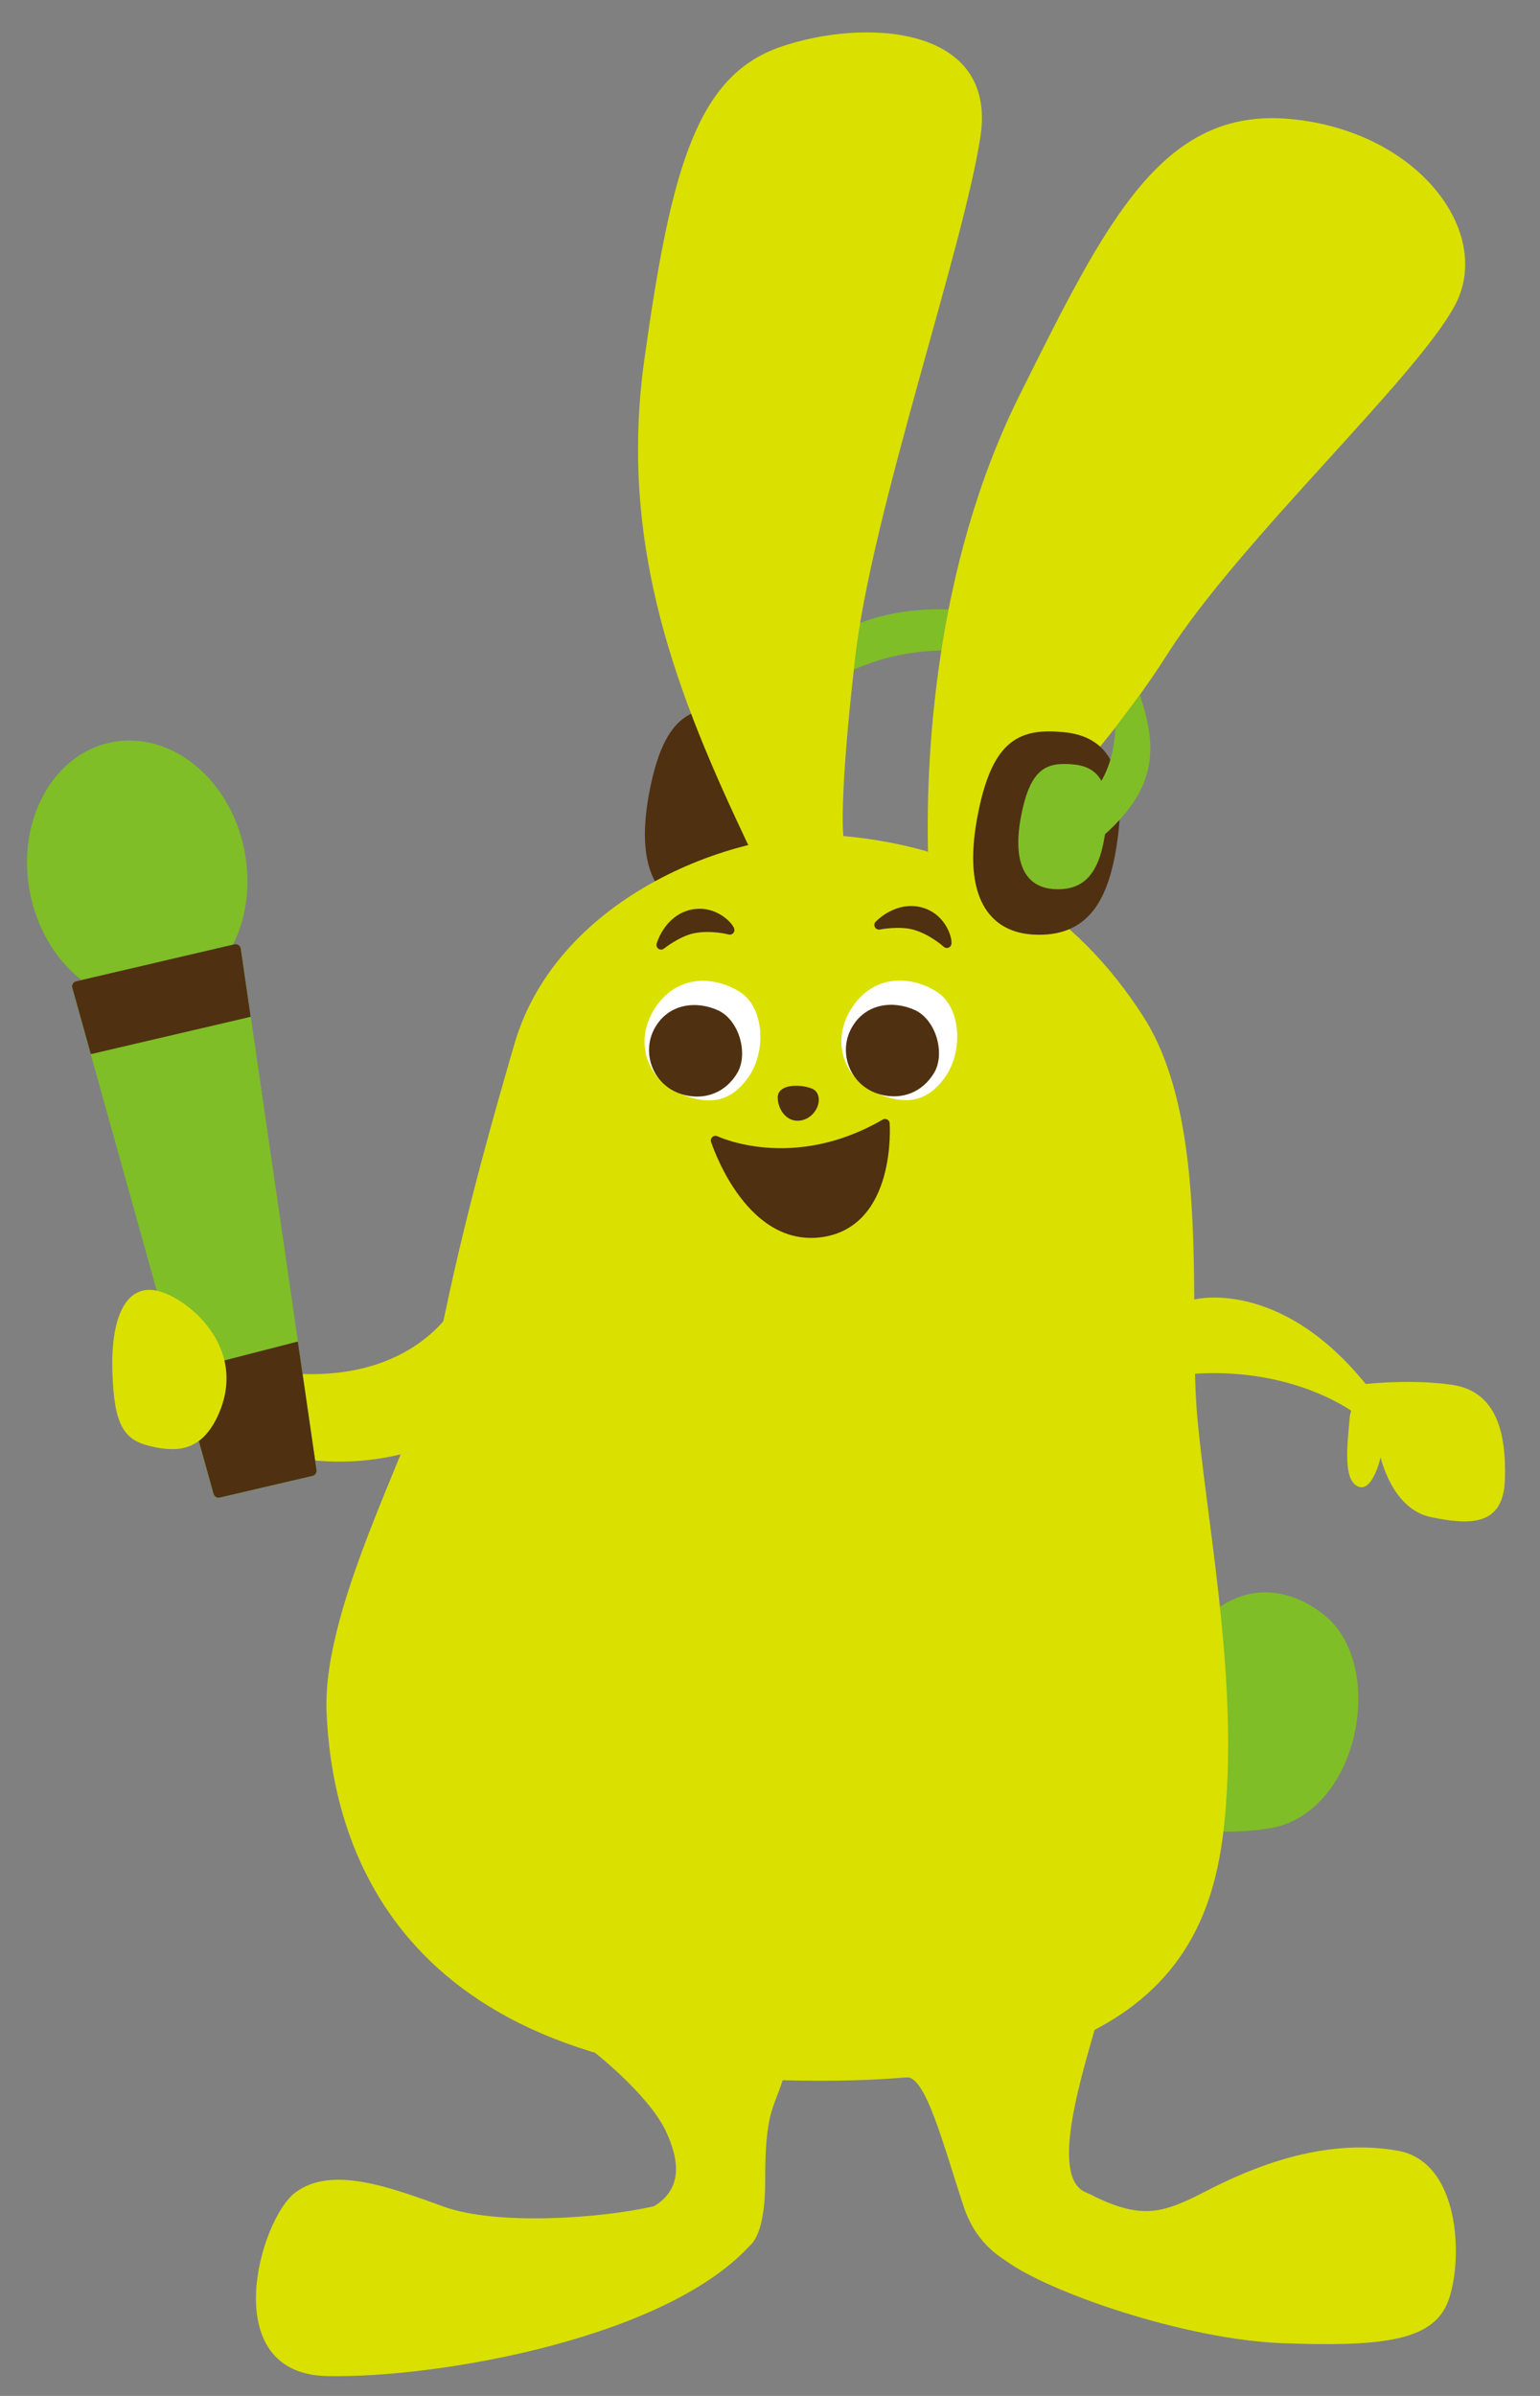 <?xml version="1.0" encoding="utf-8"?>
<!-- Generator: Adobe Illustrator 22.1.0, SVG Export Plug-In . SVG Version: 6.00 Build 0)  -->
<svg version="1.1" id="レイヤー_1" xmlns="http://www.w3.org/2000/svg" xmlns:xlink="http://www.w3.org/1999/xlink" x="0px"
	 y="0px" viewBox="0 0 126 196" style="enable-background:new 0 0 126 196;" xml:space="preserve">
<rect x="0" y="0" width="126" height="196" fill="#808080" stroke="none"/>
<style type="text/css">
	.st0{fill:#7FBE26;}
	.st1{fill:#4F3011;stroke:#4F3011;stroke-width:0.727;stroke-linecap:round;stroke-linejoin:round;stroke-miterlimit:10;}
	.st2{fill:#DAE000;}
	.st3{fill:#4F3011;stroke:#4F3011;stroke-width:0.757;stroke-linecap:round;stroke-linejoin:round;stroke-miterlimit:10;}
	.st4{fill:#FFFFFF;}
	.st5{fill:#4F3011;}
	.st6{clip-path:url(#SVGID_2_);}
	.st7{fill:#4F3011;stroke:#4F3011;stroke-width:0.585;stroke-linecap:round;stroke-linejoin:round;stroke-miterlimit:10;}
</style>
<g>
	<g>
		<path class="st0" d="M61.533,57.642c3.823-3.964,8.7-9.515,20.32-7.284c11.62,2.229,0.004,3.371,0.004,3.371
			s-6.863-2.042-13.725,1.925C61.272,59.624,61.533,57.642,61.533,57.642z"/>
		<path class="st1" d="M57.667,74.156c-3.617-0.214-5.417-3.286-4.116-9.625c1.178-5.742,3.209-6.532,6.604-6.204
			c3.395,0.327,4.756,2.75,4.102,8.035C63.604,71.649,61.891,74.408,57.667,74.156z"/>
		<path class="st0" d="M96.302,135.779c2.973-6.062,8.073-6.902,12.097-3.618c5.108,4.167,2.792,16.336-4.656,17.43
			c-7.447,1.094-10.051-1.859-10.051-1.859L96.302,135.779z"/>
		<path class="st2" d="M61.22,69.135c-5.694-12.012-10.66-24.282-8.5-39.731c2.159-15.446,4.227-23.171,11.106-25.557
			c6.879-2.384,17.769-1.804,16.395,7.307c-1.376,9.11-8.873,30.702-10.244,42.585c-1.371,11.881-0.972,14.653-0.972,14.653
			L61.22,69.135z"/>
		<path class="st2" d="M75.937,70.111c-0.207-7.471,0.368-23.508,7.478-37.774c7.11-14.266,11.653-23.578,22.149-22.602
			c10.496,0.978,16.644,9.286,13.484,15.23c-3.161,5.945-17.598,19.228-23.528,28.542c-5.929,9.314-11.747,13.587-13.284,18.782
			C80.699,77.487,75.937,70.111,75.937,70.111z"/>
		<path class="st2" d="M69.004,68.392c-8.5-0.762-23.358,4.821-26.907,16.983c-3.55,12.161-4.928,18.303-6.306,25.036
			c-1.379,6.733-9.479,20.604-9.071,29.711c0.408,9.109,4.291,29.103,37.312,30.052c33.02,0.949,35.774-13.113,36.355-23.806
			c0.581-10.693-1.611-21.783-2.414-30.294c-0.803-8.511,1.158-24.156-4.397-32.862C88.021,74.507,79.897,69.368,69.004,68.392z"/>
		<path class="st3" d="M71.916,75.667c0.747-0.747,2.156-1.532,3.644-0.995c1.488,0.538,1.959,2.087,1.909,2.499
			c0,0-1.197-1.1-2.687-1.495C73.547,75.345,71.916,75.667,71.916,75.667z"/>
		<path class="st3" d="M54.088,77.303c0.319-1.006,1.208-2.354,2.776-2.561c1.569-0.207,2.7,0.951,2.846,1.339
			c0,0-1.57-0.425-3.074-0.09C55.388,76.267,54.088,77.303,54.088,77.303z"/>
		<g>
			<path class="st4" d="M55.916,89.578c2.097,0.789,3.81,0.646,5.301-1.441c1.493-2.087,1.331-5.682-0.651-6.967
				c-1.981-1.285-5.063-1.561-6.935,1.233C51.76,85.198,52.955,88.463,55.916,89.578z"/>
			<path class="st5" d="M55.988,89.573c1.769,0.446,3.412-0.244,4.334-1.795c0.922-1.554,0.17-4.325-1.572-5.126
				c-1.741-0.801-4.063-0.59-5.197,1.482C52.42,86.206,53.49,88.944,55.988,89.573z"/>
		</g>
		<g>
			<g>
				<path class="st4" d="M72.023,89.558c2.097,0.789,3.81,0.646,5.301-1.441c1.493-2.087,1.331-5.682-0.651-6.967
					c-1.981-1.285-5.063-1.561-6.935,1.233C67.867,85.178,69.062,88.443,72.023,89.558z"/>
			</g>
			<path class="st5" d="M72.096,89.553c1.769,0.446,3.412-0.244,4.334-1.795c0.922-1.554,0.17-4.325-1.572-5.126
				c-1.741-0.801-4.063-0.59-5.197,1.482C68.527,86.186,69.597,88.924,72.096,89.553z"/>
		</g>
		<path class="st2" d="M48.68,167.924c0,0,4.413,3.466,5.804,6.428c1.39,2.963,0.996,4.943-0.983,6.133
			c-1.978,1.191,7.331,3.464,7.331,3.464s1.782,0.026,1.775-5.587c-0.007-5.611,0.686-5.809,1.426-8.187
			c0.74-2.377-5.009-7.082-5.009-7.082L48.68,167.924z"/>
		<path class="st2" d="M53.501,180.484c-4.354,0.995-12.868,1.601-17.226,0.021c-4.359-1.578-9.113-3.355-12.08-1.172
			c-2.968,2.181-6.545,14.859,2.579,15.045c9.123,0.188,28.13-3.15,34.854-10.987L53.501,180.484z"/>
		<path class="st2" d="M90.001,164.532c-1.415,4.961-4.218,13.536-1.166,14.816c3.052,1.281-0.609,1.219-0.609,1.219l-3.044,5.454
			c0,0-4.679-0.558-6.311-5.442c-1.633-4.884-3.131-10.871-4.737-10.633c-1.605,0.237,3.826-4.069,3.826-4.069L90.001,164.532z"/>
		<path class="st2" d="M88.835,179.348c4.275,2.142,5.906,1.939,9.663-0.012c3.759-1.95,9.659-4.485,15.846-3.401
			c5.49,0.962,5.362,9.971,3.941,12.773c-1.421,2.801-5.434,3.274-13.366,2.979c-7.933-0.297-19.224-4.185-22.68-6.79
			C78.784,182.291,88.835,179.348,88.835,179.348z"/>
		<path class="st2" d="M97.716,106.307c0,0,7.042-1.856,14.182,7.112l-0.79,2.377c0,0-4.851-3.953-13.384-3.416
			c-8.532,0.538-0.745-0.264-0.745-0.264S94.503,108.158,97.716,106.307z"/>
		<path class="st2" d="M110.447,115.797c-0.259,2.773-0.521,5.281,0.667,5.807c1.189,0.527,1.846-2.388,1.846-2.388
			s0.93,4.233,4.098,4.889c3.169,0.656,5.942,0.785,6.069-3.043c0.128-3.829-0.669-7.26-4.366-7.784
			c-3.696-0.523-7.657,0.01-7.657,0.01L110.447,115.797z"/>
		<path class="st2" d="M37.568,106.224c0,0-4.344,9.642-20.323,4.857l-1.314,4.833c0,0,8.061,6.314,19.276,2.347
			C46.423,114.291,37.568,106.224,37.568,106.224z"/>
		<g>
			
				<ellipse transform="matrix(0.982 -0.191 0.191 0.982 -13.386 3.442)" class="st0" cx="11.199" cy="71.295" rx="8.939" ry="10.794"/>
			<g>
				<g>
					<g>
						<path class="st0" d="M25.897,120.261c0.032,0.218-0.109,0.425-0.324,0.475l-7.594,1.775c-0.032,0.007-0.065,0.011-0.096,0.011
							c-0.187,0-0.357-0.123-0.409-0.31L5.915,80.804c-0.032-0.111-0.016-0.231,0.044-0.33c0.059-0.1,0.156-0.171,0.268-0.197
							l12.956-3.027c0.114-0.027,0.238-0.005,0.336,0.063c0.098,0.067,0.164,0.172,0.181,0.29L25.897,120.261z"/>
						<path class="st0" d="M19.7,77.602c-0.018-0.118-0.083-0.222-0.181-0.29c-0.098-0.067-0.221-0.089-0.336-0.063L6.227,80.276
							c-0.113,0.026-0.21,0.097-0.268,0.197c-0.06,0.1-0.075,0.219-0.044,0.33l11.559,41.408c0.052,0.187,0.223,0.311,0.409,0.31
							c0.032,0,0.064-0.003,0.096-0.011l7.594-1.775c0.215-0.05,0.355-0.257,0.324-0.475L19.7,77.602z"/>
					</g>
				</g>
			</g>
		</g>
		<g>
			<defs>
				<path id="SVGID_1_" d="M19.7,77.602c-0.018-0.118-0.083-0.222-0.181-0.29c-0.098-0.067-0.221-0.089-0.336-0.063L6.227,80.276
					c-0.113,0.026-0.21,0.097-0.268,0.197c-0.06,0.1-0.075,0.219-0.044,0.33l11.559,41.408c0.052,0.187,0.223,0.311,0.409,0.31
					c0.032,0,0.064-0.003,0.096-0.011l7.594-1.775c0.215-0.05,0.355-0.257,0.324-0.475L19.7,77.602z"/>
			</defs>
			<clipPath id="SVGID_2_">
				<use xlink:href="#SVGID_1_"  style="overflow:visible;"/>
			</clipPath>
			<g class="st6">
				<polygon class="st5" points="4.183,79.589 6.124,86.54 21.752,82.889 20.712,75.728 				"/>
				<polygon class="st5" points="14.438,112.3 17.641,123.776 26.37,121.735 24.619,109.68 				"/>
			</g>
		</g>
		<path class="st2" d="M17.779,115.912c-1.373,2.885-3.428,2.896-5.541,2.378c-2.113-0.521-2.905-1.708-3.043-6.065
			c-0.137-4.355,1.047-7.016,3.424-6.679C14.995,105.882,20.545,110.1,17.779,115.912z"/>
		<path class="st1" d="M84.525,76.088c-3.618-0.216-5.417-3.286-4.116-9.625c1.178-5.742,3.209-6.53,6.604-6.204
			c3.394,0.327,4.756,2.75,4.103,8.035C90.462,73.58,88.75,76.339,84.525,76.088z"/>
		<path class="st0" d="M86.238,72.735c-2.331-0.138-3.49-2.116-2.651-6.201c0.759-3.7,2.067-4.209,4.255-3.998
			c2.186,0.211,3.064,1.772,2.643,5.178C90.064,71.118,88.96,72.897,86.238,72.735z"/>
		<path class="st0" d="M93.26,56.845c1.543,4.584,1.416,8.033-3.859,12.254c-5.275,4.225-3.932-0.265-2.364-1.852
			c1.567-1.585,4.001-2.941,4.23-7.743L93.26,56.845z"/>
		<path class="st3" d="M58.539,93.294c0,0,6.304,3.024,13.873-1.378c0,0,0.583,8.204-5.324,8.929
			C61.18,101.571,58.539,93.294,58.539,93.294z"/>
	</g>
	<path class="st7" d="M65.376,91.386c-0.881,0.094-1.461-0.829-1.451-1.626c0.01-0.796,1.666-0.754,2.418-0.424
		C67.095,89.666,66.611,91.253,65.376,91.386z"/>
</g>
</svg>
